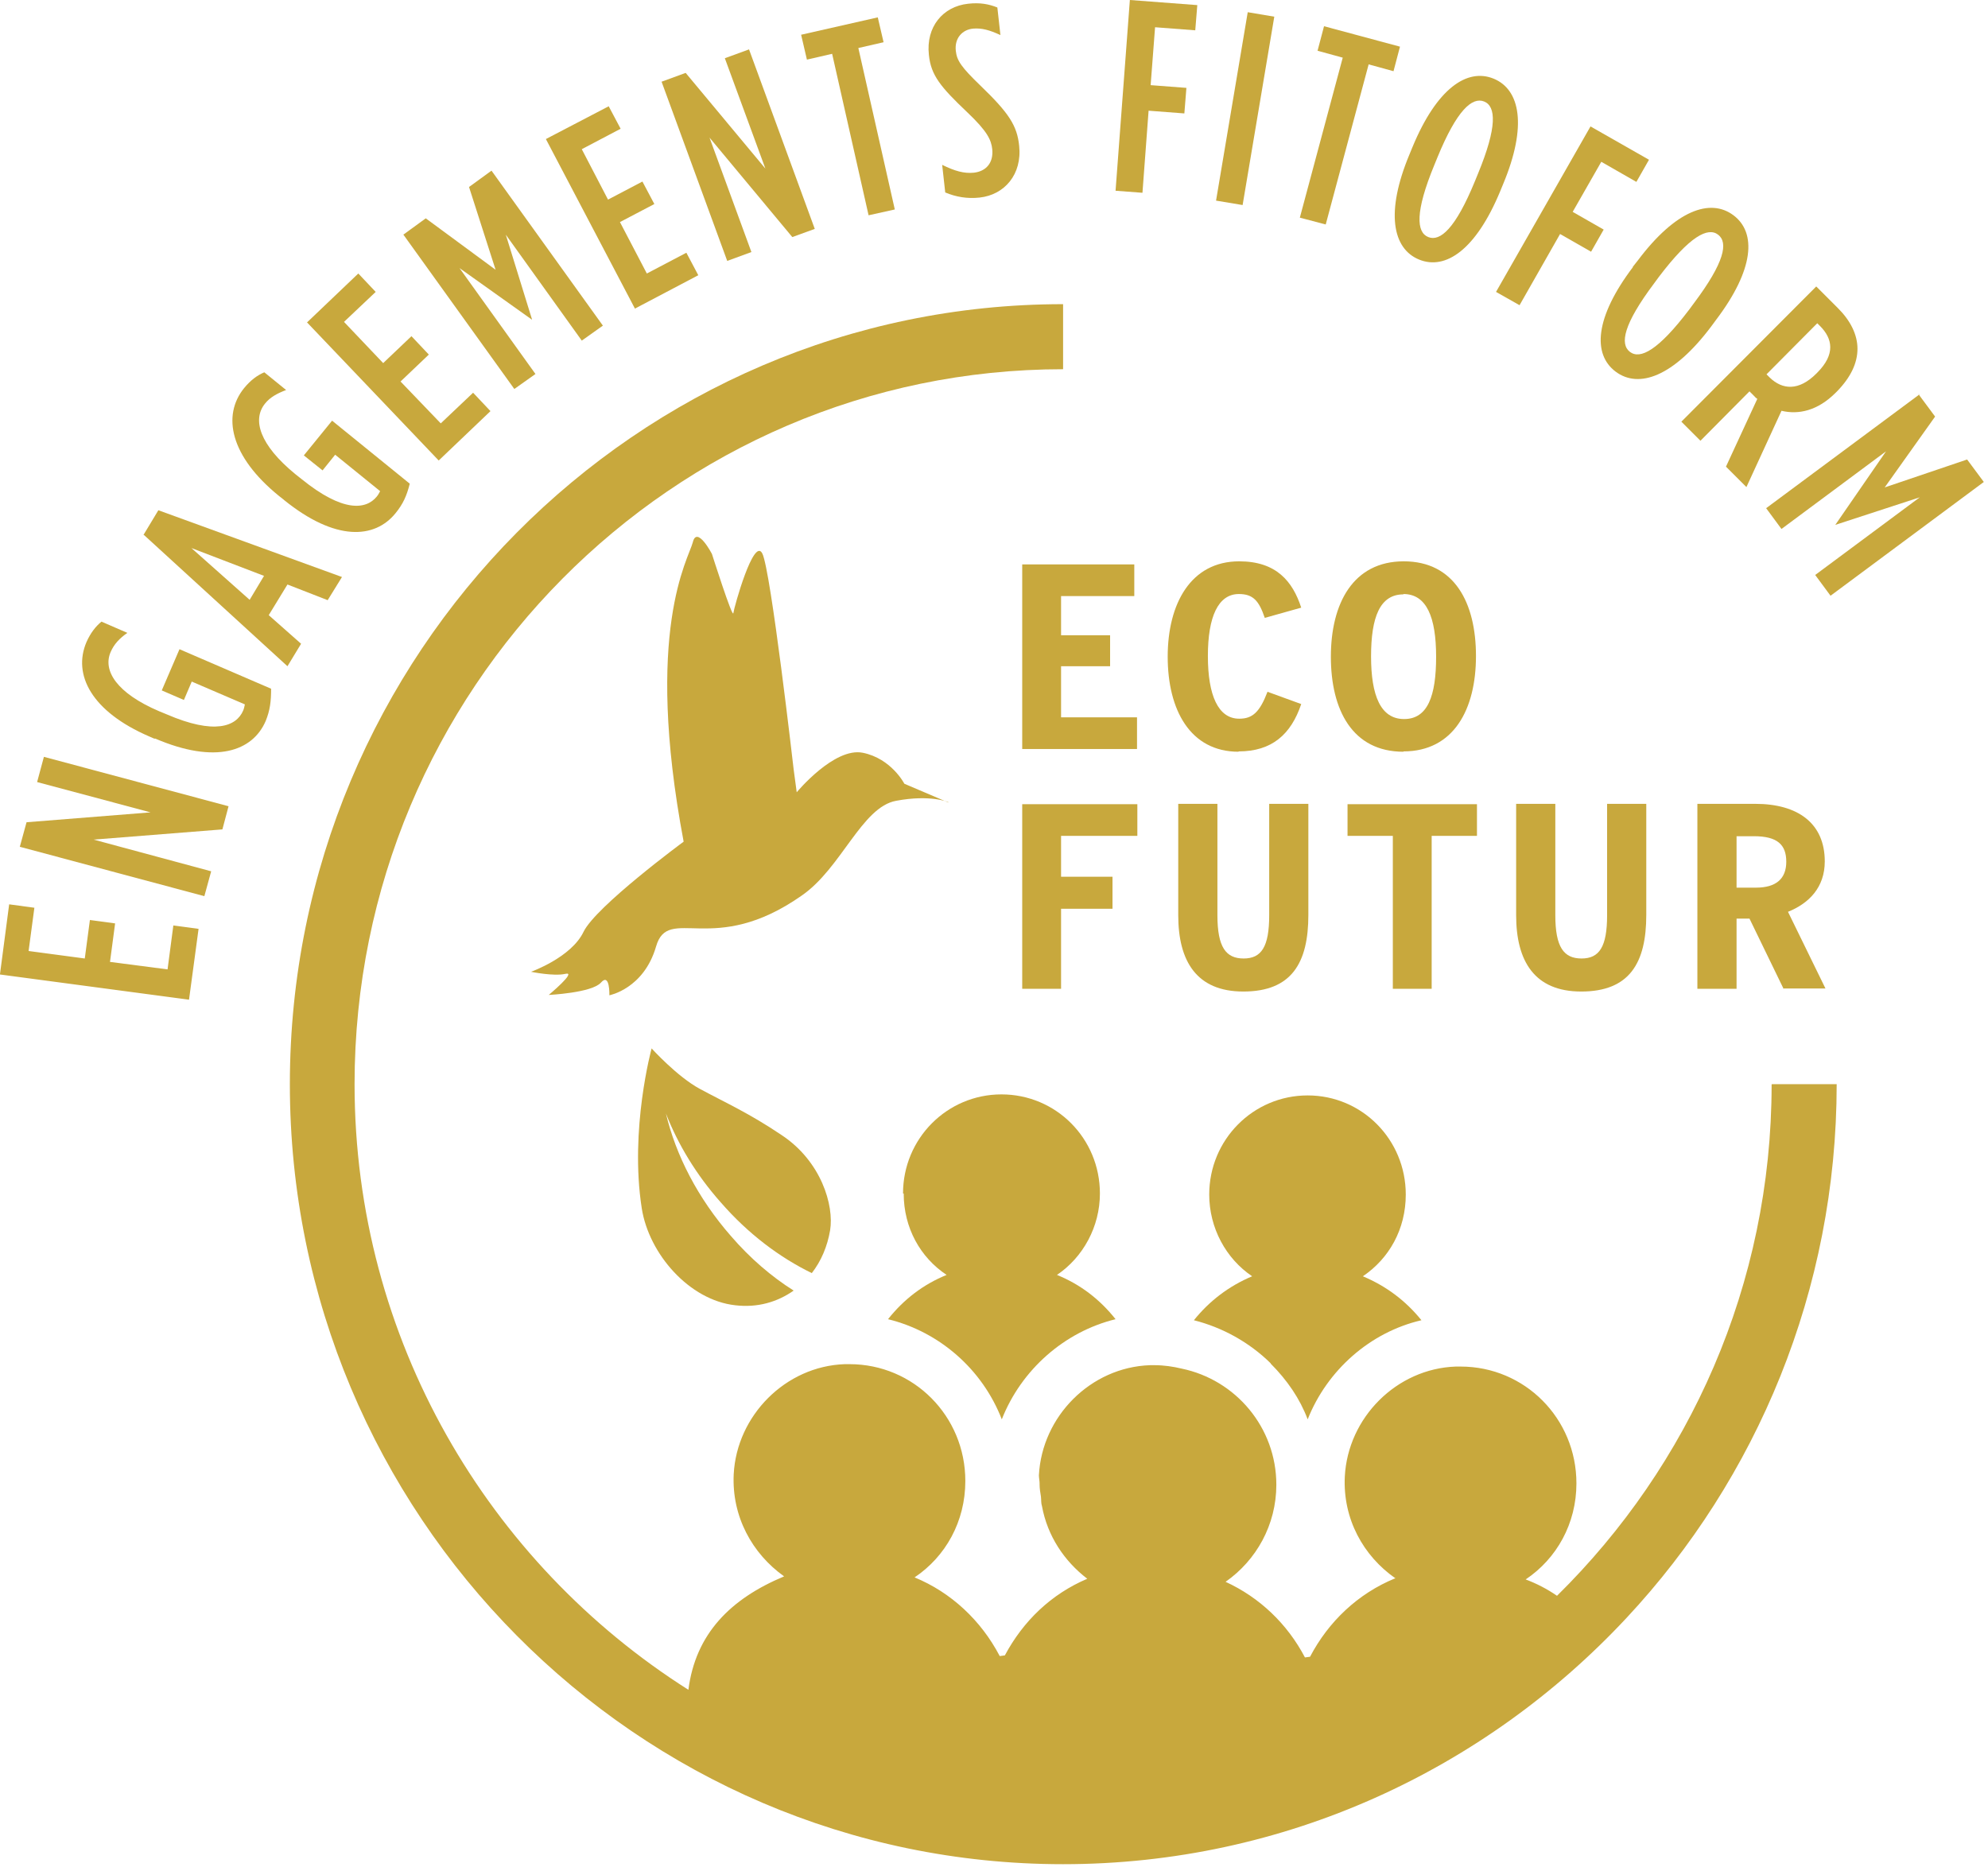 <svg width="102" height="96" viewBox="0 0 102 96" fill="none" xmlns="http://www.w3.org/2000/svg">
<g clip-path="url(#clip0_32_853)">
<path d="M52.448 38.432V28.96H58.198V30.585H54.441V32.595H56.957V34.185H54.441V36.807H58.338V38.432H52.448Z" fill="#C8A83D"/>
<path d="M63.547 38.572C61.066 38.572 59.912 36.423 59.912 33.696C59.912 30.97 61.101 28.802 63.582 28.802C65.487 28.802 66.326 29.834 66.763 31.179L64.893 31.704C64.596 30.83 64.299 30.48 63.565 30.48C62.499 30.48 61.974 31.651 61.974 33.661C61.974 35.671 62.499 36.877 63.582 36.877C64.264 36.877 64.631 36.545 65.033 35.496L66.763 36.126C66.239 37.681 65.26 38.555 63.547 38.555" fill="#C8A83D"/>
<path d="M72.006 30.498C70.8 30.498 70.346 31.669 70.346 33.679C70.346 35.688 70.835 36.895 72.041 36.895C73.247 36.895 73.684 35.724 73.684 33.696C73.684 31.669 73.195 30.48 72.006 30.48V30.498ZM72.006 38.572C69.385 38.572 68.284 36.423 68.284 33.696C68.284 30.97 69.42 28.802 72.024 28.802C74.628 28.802 75.729 30.935 75.729 33.661C75.729 36.388 74.593 38.555 72.006 38.555" fill="#C8A83D"/>
<path d="M54.441 42.889V44.986H57.08V46.629H54.441V50.736H52.448V41.264H58.355V42.889H54.441Z" fill="#C8A83D"/>
<path d="M63.791 50.876C61.397 50.876 60.453 49.321 60.453 46.961V41.246H62.463V46.961C62.463 48.604 62.9 49.181 63.809 49.181C64.718 49.181 65.12 48.587 65.12 46.961V41.246H67.129V46.944C67.129 49.408 66.273 50.876 63.791 50.876Z" fill="#C8A83D"/>
<path d="M73.456 42.889V50.736H71.463V42.889H69.139V41.264H75.78V42.889H73.456Z" fill="#C8A83D"/>
<path d="M81.128 50.876C78.734 50.876 77.79 49.321 77.79 46.961V41.246H79.8V46.961C79.8 48.604 80.237 49.181 81.146 49.181C82.055 49.181 82.457 48.587 82.457 46.961V41.246H84.467V46.944C84.467 49.408 83.61 50.876 81.128 50.876Z" fill="#C8A83D"/>
<path d="M89.99 42.907H89.099V45.546H90.095C91.126 45.546 91.65 45.091 91.65 44.217C91.65 43.343 91.196 42.907 89.99 42.907ZM91.511 50.736L89.763 47.136H89.099V50.736H87.089V41.246H90.06C92.245 41.246 93.625 42.242 93.625 44.2C93.625 45.528 92.821 46.35 91.738 46.786L93.66 50.719H91.476L91.511 50.736Z" fill="#C8A83D"/>
<path d="M48.656 41.176L46.401 40.215C46.401 40.215 45.737 38.922 44.269 38.625C42.801 38.328 40.878 40.652 40.878 40.652L40.721 39.481C40.721 39.481 39.55 29.257 39.113 28.401C38.676 27.527 37.662 31.162 37.627 31.459C37.592 31.774 36.526 28.418 36.526 28.418C36.526 28.418 35.757 26.95 35.547 27.824C35.32 28.698 33.031 32.333 35.076 43.186C35.076 43.186 30.567 46.507 29.937 47.818C29.308 49.129 27.246 49.863 27.246 49.863C27.246 49.863 28.417 50.107 29.011 49.968C29.623 49.828 28.155 51.051 28.155 51.051C28.155 51.051 30.357 50.946 30.829 50.422C31.301 49.88 31.266 51.069 31.266 51.069C31.266 51.069 33.031 50.736 33.66 48.569C34.289 46.385 36.596 49.146 41.14 45.948C43.168 44.55 44.216 41.404 45.981 41.089C47.747 40.757 48.656 41.159 48.656 41.159" fill="#C8A83D"/>
<path d="M41.647 65.33C42.137 64.701 42.451 63.949 42.591 63.128C42.801 61.852 42.137 59.58 40.092 58.234C38.431 57.116 37.243 56.591 35.915 55.875C34.744 55.246 33.433 53.795 33.433 53.795C33.433 53.795 32.297 57.937 32.926 61.992C33.293 64.351 35.373 66.711 37.715 66.973C38.886 67.113 39.9 66.798 40.721 66.221C39.585 65.505 38.484 64.561 37.505 63.425C35.792 61.468 34.674 59.265 34.167 57.133C34.779 58.706 35.723 60.279 36.981 61.695C38.379 63.303 40.005 64.526 41.665 65.33" fill="#C8A83D"/>
<path d="M46.367 61.24C46.367 63.005 47.223 64.526 48.569 65.417C47.363 65.907 46.367 66.676 45.563 67.689C48.202 68.336 50.404 70.259 51.4 72.828C52.396 70.293 54.599 68.336 57.237 67.689C56.434 66.676 55.437 65.907 54.231 65.417C55.577 64.508 56.434 62.936 56.434 61.24C56.434 58.409 54.179 56.154 51.383 56.154C48.586 56.154 46.332 58.426 46.332 61.24" fill="#C8A83D"/>
<path d="M65.189 69.962C66.045 70.818 66.692 71.762 67.094 72.828C68.09 70.311 70.292 68.354 72.931 67.742C72.127 66.746 71.131 65.994 69.925 65.487C71.271 64.579 72.127 63.075 72.127 61.293C72.127 58.479 69.89 56.207 67.094 56.207C64.297 56.207 62.043 58.479 62.043 61.293C62.043 63.006 62.899 64.579 64.245 65.487C63.039 65.994 62.043 66.763 61.256 67.742C62.707 68.109 64.088 68.86 65.206 69.962" fill="#C8A83D"/>
<path d="M90.898 55.648C90.898 65.924 86.668 75.205 79.887 81.881C79.38 81.531 78.838 81.252 78.279 81.042C79.87 79.976 80.883 78.176 80.883 76.114C80.883 72.775 78.227 70.119 74.941 70.119H74.696C71.655 70.224 69.156 72.74 68.999 75.764C68.894 77.931 69.943 79.836 71.603 80.99H71.568C69.663 81.776 68.16 83.209 67.216 85.009L66.954 85.044C66.045 83.314 64.629 81.968 62.882 81.164C64.455 80.063 65.486 78.246 65.486 76.183C65.486 73.247 63.406 70.8 60.627 70.224C60.19 70.119 59.718 70.049 59.247 70.049H59.002C55.961 70.154 53.462 72.671 53.304 75.694C53.304 75.834 53.339 75.974 53.339 76.114C53.339 76.131 53.339 76.148 53.339 76.166C53.339 76.376 53.374 76.585 53.409 76.795C53.427 76.952 53.409 77.127 53.462 77.284C53.741 78.805 54.598 80.098 55.786 81.007C53.934 81.794 52.5 83.174 51.557 84.939L51.294 84.975C50.333 83.139 48.795 81.706 46.925 80.937C48.516 79.871 49.529 78.071 49.529 75.991C49.529 72.653 46.873 69.996 43.587 69.996H43.342C40.301 70.101 37.802 72.635 37.645 75.642C37.54 77.809 38.588 79.714 40.231 80.885C37.47 82.038 35.687 83.838 35.32 86.705C25.061 80.203 18.192 68.721 18.192 55.63C18.192 35.392 34.499 18.945 54.545 18.945V15.607C32.664 15.607 14.872 33.556 14.872 55.63C14.872 77.704 32.681 95.653 54.545 95.653C65.923 95.653 76.2 90.794 83.453 83.017C90.129 75.869 94.236 66.204 94.236 55.63H90.915L90.898 55.648Z" fill="#C8A83D"/>
<path d="M-0.001 49.985L0.47 46.402L1.764 46.577L1.467 48.797L4.35 49.181L4.613 47.206L5.906 47.381L5.644 49.356L8.597 49.74L8.894 47.486L10.188 47.661L9.698 51.296L-0.001 50.002V49.985Z" fill="#C8A83D"/>
<path d="M1.012 43.466L1.362 42.19L7.724 41.683L1.904 40.128L2.253 38.834L11.726 41.369L11.411 42.557L4.805 43.081L10.835 44.707L10.485 45.983L1.012 43.448V43.466Z" fill="#C8A83D"/>
<path d="M7.933 37.908L7.653 37.786C4.699 36.51 3.721 34.622 4.437 32.945C4.647 32.473 4.909 32.141 5.206 31.896L6.535 32.473C6.133 32.752 5.853 33.05 5.678 33.452C5.259 34.413 5.993 35.566 8.16 36.492L8.544 36.65C11.009 37.716 12.127 37.279 12.477 36.458C12.529 36.335 12.529 36.283 12.564 36.143L9.838 34.972L9.436 35.916L8.3 35.426L9.209 33.312L13.91 35.339C13.91 35.986 13.857 36.44 13.63 36.999C12.966 38.537 11.079 39.236 7.95 37.891L7.933 37.908Z" fill="#C8A83D"/>
<path d="M7.356 27.457L8.125 26.181L17.546 29.607L16.812 30.795L14.749 29.991L13.788 31.564L15.448 33.032L14.749 34.185L7.356 27.422V27.457ZM13.561 29.554L9.821 28.121L12.809 30.777L13.543 29.554H13.561Z" fill="#C8A83D"/>
<path d="M14.557 25.639L14.313 25.447C11.814 23.42 11.377 21.322 12.53 19.907C12.862 19.505 13.194 19.26 13.561 19.103L14.68 20.012C14.226 20.186 13.858 20.379 13.596 20.711C12.932 21.532 13.317 22.825 15.152 24.328L15.484 24.591C17.581 26.286 18.77 26.164 19.329 25.482C19.416 25.377 19.434 25.325 19.504 25.202L17.197 23.332L16.55 24.136L15.589 23.367L17.039 21.585L21.024 24.818C20.867 25.447 20.675 25.866 20.29 26.338C19.224 27.649 17.214 27.789 14.575 25.657L14.557 25.639Z" fill="#C8A83D"/>
<path d="M15.763 16.534L18.384 14.034L19.276 14.978L17.65 16.516L19.66 18.631L21.111 17.25L22.002 18.194L20.551 19.575L22.614 21.724L24.274 20.151L25.165 21.095L22.509 23.629L15.745 16.534H15.763Z" fill="#C8A83D"/>
<path d="M20.692 12.042L21.845 11.203L25.428 13.842L24.065 9.595L25.218 8.756L30.933 16.708L29.85 17.477L25.952 12.042L27.298 16.394H27.281L23.576 13.755L27.473 19.19L26.389 19.959L20.674 12.007L20.692 12.042Z" fill="#C8A83D"/>
<path d="M28.015 7.131L31.231 5.453L31.843 6.606L29.85 7.655L31.196 10.242L32.961 9.315L33.573 10.469L31.808 11.395L33.188 14.034L35.216 12.968L35.828 14.122L32.577 15.834L28.015 7.148V7.131Z" fill="#C8A83D"/>
<path d="M33.939 4.194L35.18 3.74L39.27 8.651L37.19 2.988L38.431 2.534L41.804 11.745L40.651 12.164L36.404 7.061L38.553 12.933L37.312 13.387L33.939 4.177V4.194Z" fill="#C8A83D"/>
<path d="M42.695 2.761L41.401 3.059L41.104 1.783L45.037 0.891L45.334 2.167L44.04 2.464L45.91 10.748L44.565 11.046L42.695 2.761Z" fill="#C8A83D"/>
<path d="M48.498 9.875L48.341 8.459C48.988 8.774 49.459 8.913 49.966 8.861C50.596 8.791 50.98 8.354 50.91 7.655C50.858 7.183 50.666 6.746 49.634 5.767C48.254 4.457 47.764 3.862 47.659 2.814C47.502 1.381 48.376 0.332 49.669 0.192C50.281 0.122 50.735 0.21 51.172 0.384L51.33 1.8C50.77 1.538 50.368 1.433 49.931 1.468C49.372 1.52 48.97 1.957 49.04 2.604C49.093 3.111 49.32 3.443 50.316 4.404C51.767 5.802 52.186 6.449 52.291 7.48C52.448 8.948 51.539 9.997 50.264 10.137C49.617 10.207 49.04 10.102 48.498 9.875Z" fill="#C8A83D"/>
<path d="M57.971 0L61.431 0.262L61.326 1.555L59.264 1.398L59.037 4.369L60.872 4.509L60.767 5.82L58.932 5.68L58.617 9.892L57.237 9.787L57.971 0V0Z" fill="#C8A83D"/>
<path d="M64.035 0.629L65.381 0.856L63.756 10.521L62.393 10.294L64.018 0.629H64.035Z" fill="#C8A83D"/>
<path d="M68.877 2.954L67.601 2.604L67.933 1.346L71.83 2.394L71.498 3.653L70.222 3.303L68.02 11.518L66.692 11.168L68.894 2.954H68.877Z" fill="#C8A83D"/>
<path d="M72.319 7.917L72.477 7.533C73.717 4.544 75.273 3.478 76.636 4.037C77.999 4.597 78.366 6.467 77.126 9.438L76.968 9.822C75.727 12.811 74.172 13.877 72.809 13.318C71.445 12.758 71.078 10.888 72.319 7.917ZM75.675 9.298L75.832 8.913C76.828 6.502 76.758 5.453 76.147 5.208C75.535 4.964 74.749 5.645 73.752 8.075L73.595 8.459C72.599 10.871 72.669 11.919 73.281 12.164C73.892 12.409 74.679 11.727 75.675 9.298Z" fill="#C8A83D"/>
<path d="M81.6 6.484L84.606 8.197L83.959 9.333L82.159 8.302L80.691 10.871L82.281 11.78L81.635 12.916L80.044 12.007L77.965 15.66L76.758 14.978L81.617 6.467L81.6 6.484Z" fill="#C8A83D"/>
<path d="M83.767 13.702L84.029 13.37C85.969 10.783 87.751 10.154 88.94 11.046C90.129 11.937 90.006 13.825 88.049 16.411L87.804 16.743C85.864 19.33 84.081 19.959 82.893 19.068C81.704 18.176 81.827 16.289 83.784 13.702H83.767ZM86.668 15.887L86.913 15.555C88.486 13.457 88.678 12.444 88.153 12.042C87.629 11.64 86.703 12.112 85.112 14.209L84.868 14.541C83.295 16.638 83.103 17.652 83.627 18.054C84.151 18.456 85.078 17.984 86.668 15.887Z" fill="#C8A83D"/>
<path d="M93.17 14.681L94.306 15.817C94.936 16.446 95.303 17.163 95.303 17.897C95.303 18.613 94.971 19.347 94.254 20.081L94.184 20.151C93.258 21.078 92.279 21.287 91.405 21.078L89.605 24.992L88.556 23.944L90.164 20.466C90.164 20.466 90.059 20.396 90.024 20.343L89.762 20.081L87.246 22.616L86.267 21.637L93.188 14.698L93.17 14.681ZM90.793 19.365C91.458 20.012 92.296 20.064 93.188 19.173L93.24 19.12C94.184 18.176 94.027 17.372 93.38 16.726L93.24 16.586L90.636 19.207L90.811 19.382L90.793 19.365Z" fill="#C8A83D"/>
<path d="M98.43 20.221L99.286 21.375L96.7 25.01L100.929 23.577L101.785 24.73L93.921 30.568L93.134 29.502L98.5 25.517L94.165 26.932L96.769 23.157L91.404 27.142L90.617 26.076L98.482 20.238L98.43 20.221Z" fill="#C8A83D"/>
</g>
<defs>
<clipPath id="clip0_32_853">
<rect width="101.77" height="95.67" fill="white"/>
</clipPath>
</defs>
</svg>
